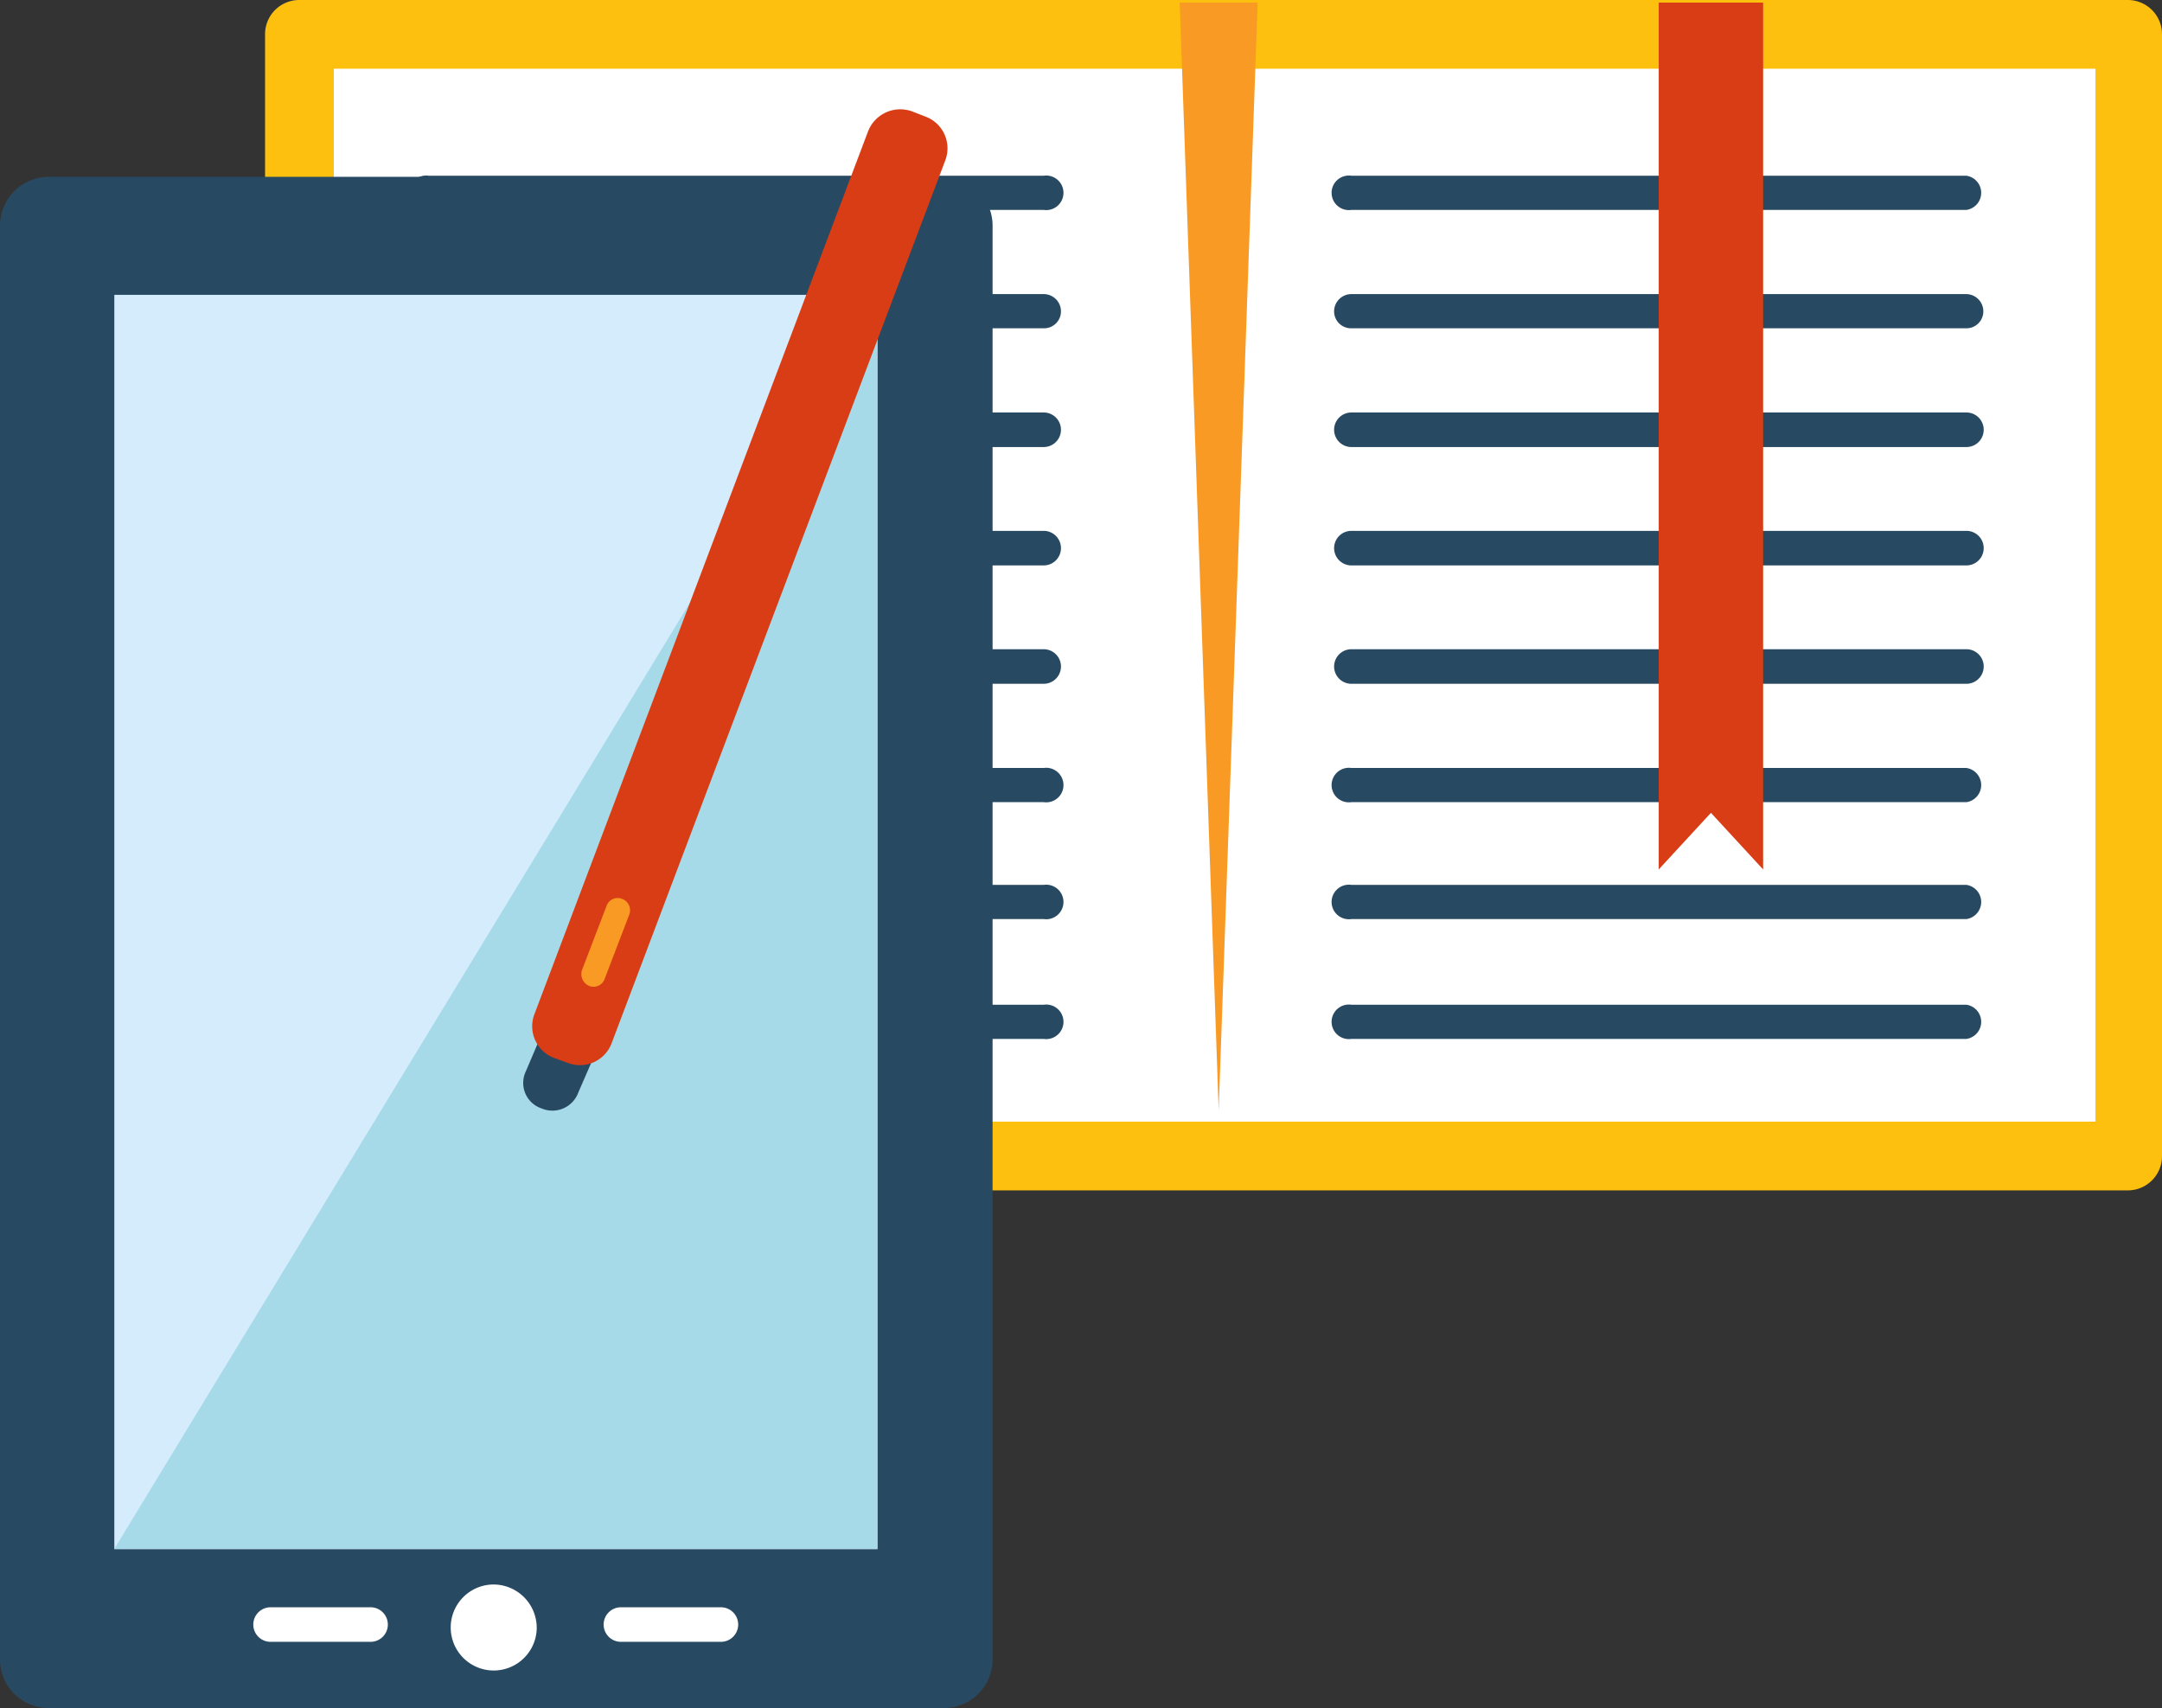 <?xml version="1.0" encoding="UTF-8"?> <svg xmlns="http://www.w3.org/2000/svg" viewBox="0 0 58.81 46.46"><rect x="0" y="0" width="58.81" height="46.46" fill="#333333" stroke="none"/> <defs> <style>.cls-1{fill:#fff;}.cls-2{fill:#fdc00f;}.cls-3{fill:#284962;}.cls-4{fill:#f99a24;}.cls-5{fill:#d93d15;}.cls-6{fill:#d5ecfc;}.cls-7{fill:#a6dae8;}</style> </defs> <g id="Capa_2" data-name="Capa 2"> <g id="icons"> <polygon class="cls-1" points="51.25 31.44 33.01 31.44 8.14 31.44 8.14 0.93 33.01 0.93 57.88 0.93 57.88 23.71 57.88 31.44 51.25 31.44"></polygon> <path class="cls-2" d="M57.88,32.38H8.14a.94.94,0,0,1-.93-.94V.93A.93.93,0,0,1,8.14,0H57.88a.93.93,0,0,1,.93.93V31.44A.93.93,0,0,1,57.88,32.38ZM9.08,30.51H57V1.87H9.08Z"></path> <path class="cls-3" d="M28.39,5.71H11.66a.47.47,0,1,1,0-.93H28.39a.47.47,0,1,1,0,.93Z"></path> <path class="cls-3" d="M28.39,8.93H11.66a.46.46,0,0,1-.47-.46A.47.47,0,0,1,11.66,8H28.39a.47.47,0,0,1,.47.47A.46.46,0,0,1,28.39,8.93Z"></path> <path class="cls-3" d="M28.39,18.6H11.66a.47.47,0,0,1,0-.94H28.39a.47.47,0,0,1,0,.94Z"></path> <path class="cls-3" d="M28.39,21.82H11.66a.47.47,0,1,1,0-.93H28.39a.47.47,0,1,1,0,.93Z"></path> <path class="cls-3" d="M28.39,12.16H11.66a.47.47,0,0,1,0-.94H28.39a.47.47,0,0,1,0,.94Z"></path> <path class="cls-3" d="M28.39,15.38H11.66a.47.47,0,0,1,0-.94H28.39a.47.47,0,1,1,0,.94Z"></path> <path class="cls-3" d="M28.39,25H11.66a.47.47,0,1,1,0-.93H28.39a.47.47,0,1,1,0,.93Z"></path> <path class="cls-3" d="M28.39,28.26H11.66a.47.47,0,1,1,0-.93H28.39a.47.47,0,1,1,0,.93Z"></path> <path class="cls-3" d="M53.49,5.71H36.76a.47.47,0,1,1,0-.93H53.49a.47.47,0,0,1,0,.93Z"></path> <path class="cls-3" d="M53.49,8.93H36.76a.46.46,0,0,1-.47-.46A.47.47,0,0,1,36.76,8H53.49a.47.47,0,0,1,.46.47A.46.46,0,0,1,53.49,8.93Z"></path> <path class="cls-3" d="M53.49,18.6H36.76a.47.47,0,1,1,0-.94H53.49a.47.47,0,0,1,0,.94Z"></path> <path class="cls-3" d="M53.49,21.82H36.76a.47.47,0,1,1,0-.93H53.49a.47.47,0,0,1,0,.93Z"></path> <path class="cls-3" d="M53.49,12.16H36.76a.47.47,0,0,1,0-.94H53.49a.47.47,0,0,1,0,.94Z"></path> <path class="cls-3" d="M53.49,15.38H36.76a.47.47,0,0,1,0-.94H53.49a.47.47,0,0,1,0,.94Z"></path> <path class="cls-3" d="M53.49,25H36.76a.47.47,0,1,1,0-.93H53.49a.47.47,0,0,1,0,.93Z"></path> <path class="cls-3" d="M53.49,28.26H36.76a.47.47,0,1,1,0-.93H53.49a.47.47,0,0,1,0,.93Z"></path> <polygon class="cls-4" points="32.09 0.07 33.15 30.2 34.21 0.07 32.09 0.07"></polygon> <polygon class="cls-5" points="47.96 23.65 46.54 22.11 45.12 23.65 45.12 0.07 47.96 0.07 47.96 23.65"></polygon> <path class="cls-3" d="M1.33,4.81H25.65A1.33,1.33,0,0,1,27,6.14v39a1.32,1.32,0,0,1-1.32,1.32H1.32A1.32,1.32,0,0,1,0,45.13v-39A1.33,1.33,0,0,1,1.33,4.81Z"></path> <rect class="cls-6" x="3.11" y="8.02" width="20.76" height="34.12"></rect> <polygon class="cls-7" points="23.86 42.13 3.11 42.13 23.86 8.02 23.86 42.13"></polygon> <path class="cls-1" d="M14.6,44.27a1.17,1.17,0,0,1-1.17,1.17h0a1.17,1.17,0,0,1-1.17-1.17h0a1.17,1.17,0,0,1,1.17-1.17h0a1.18,1.18,0,0,1,1.17,1.17Z"></path> <path class="cls-1" d="M20.08,44.19a.47.47,0,0,1-.46.47H16.89a.47.47,0,0,1-.47-.47h0a.47.47,0,0,1,.47-.47h2.73a.47.47,0,0,1,.46.47Z"></path> <path class="cls-1" d="M10.55,44.19a.47.47,0,0,1-.47.47H7.36a.47.47,0,0,1-.47-.47h0a.47.47,0,0,1,.47-.47h2.72a.47.47,0,0,1,.47.47Z"></path> <path class="cls-3" d="M15.73,29.72a.75.75,0,0,1-1,.43h0a.73.73,0,0,1-.43-1L14.79,28a.74.74,0,0,1,1-.43h0a.75.75,0,0,1,.44,1Z"></path> <path class="cls-5" d="M16.64,28.37a.92.92,0,0,1-1.2.54l-.36-.13a.92.92,0,0,1-.54-1.2l9.07-24a.94.94,0,0,1,1.2-.55l.36.14a.92.92,0,0,1,.54,1.2Z"></path> <path class="cls-4" d="M16.45,26.62a.32.32,0,0,1-.42.2h0a.35.35,0,0,1-.2-.43l.67-1.75a.32.32,0,0,1,.42-.19h0a.33.33,0,0,1,.2.42Z"></path> </g> </g> </svg> 